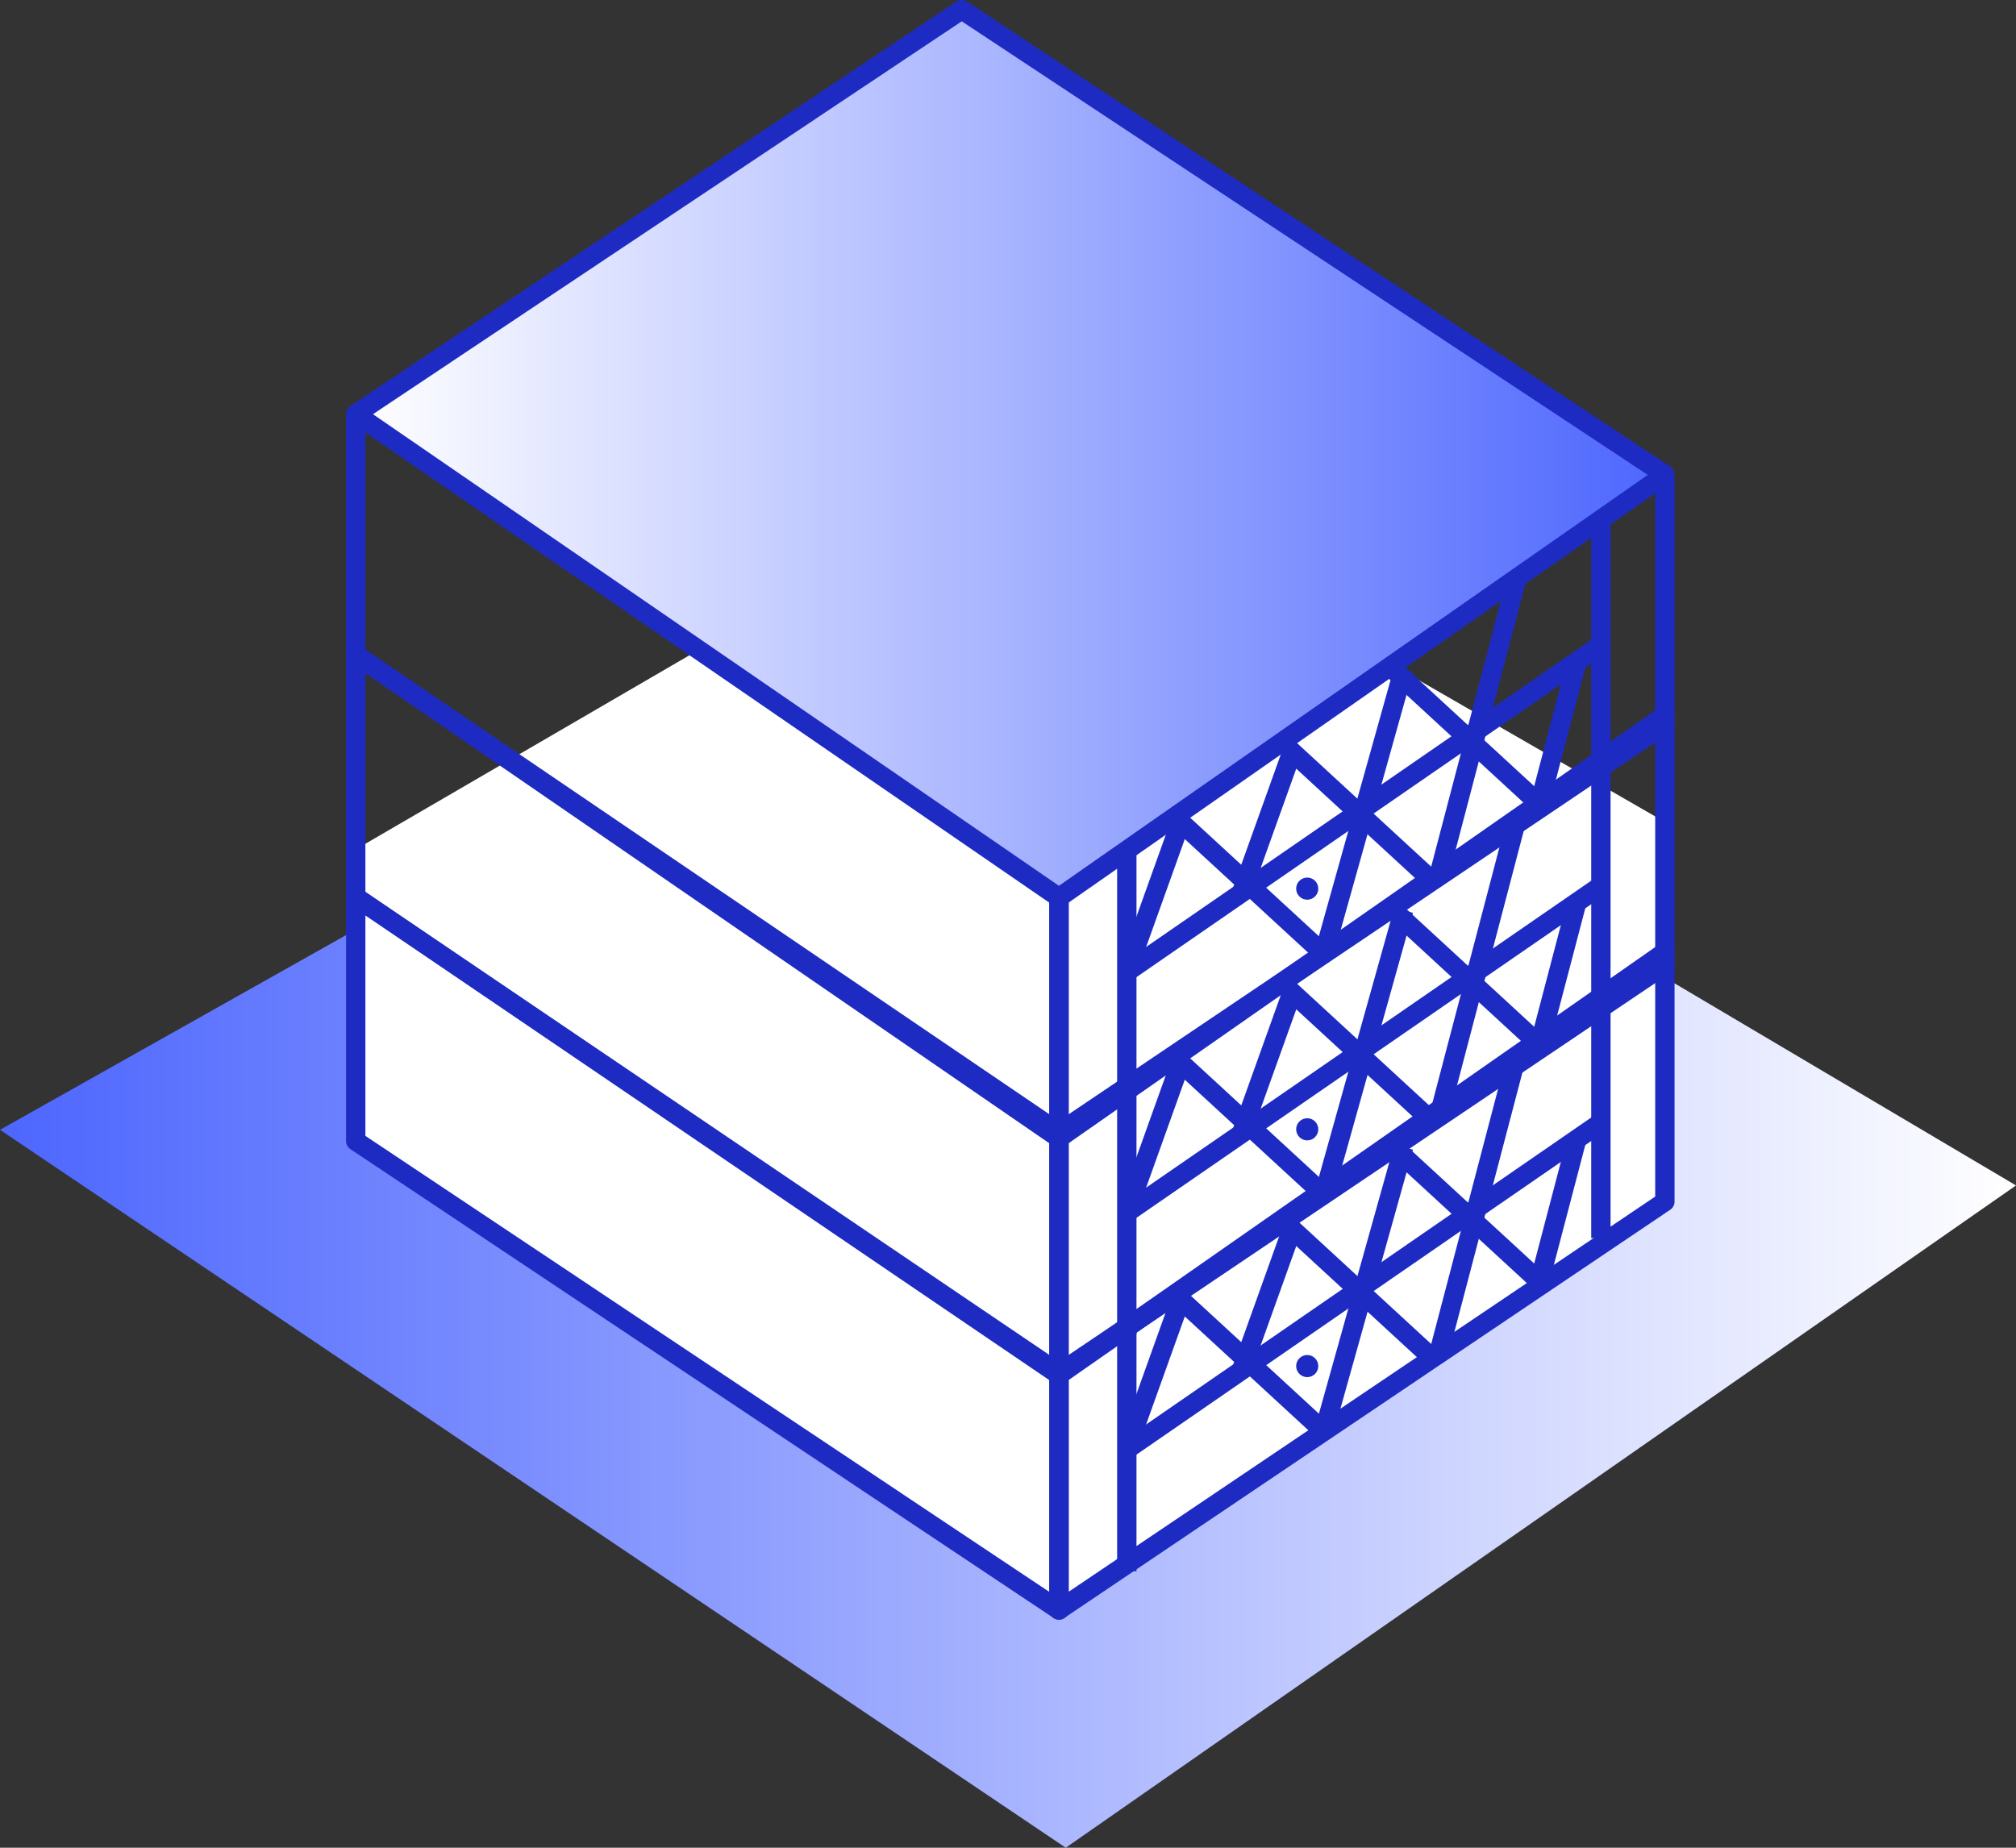 <svg width="120" height="110" viewBox="0 0 120 110" fill="none" xmlns="http://www.w3.org/2000/svg">
<rect x="0" y="0" width="120" height="110" fill="#333333" stroke="none"/>
<g clip-path="url(#clip0_365_1087)">
<path d="M0 67.261L58.656 34.254L120 70.573L63.438 110L0 67.261Z" fill="url(#paint0_linear_365_1087)"/>
<path d="M21.172 50.568V67.93L63.028 95.847L99.099 71.54V48.935L61.361 27.186L21.172 50.568Z" fill="white"/>
<path d="M63.039 96.424C62.928 96.424 62.817 96.392 62.721 96.328L20.855 68.411C20.696 68.304 20.598 68.125 20.598 67.93V53.405C20.598 53.191 20.715 52.995 20.905 52.895C21.093 52.795 21.322 52.807 21.498 52.928L63.364 81.383C63.522 81.491 63.617 81.67 63.617 81.86V95.849C63.617 96.063 63.5 96.257 63.314 96.357C63.23 96.403 63.135 96.426 63.041 96.426L63.039 96.424ZM21.75 67.621L62.463 94.77V82.166L21.75 54.493V67.621Z" fill="#1E2BC3"/>
<path d="M63.029 96.424C62.937 96.424 62.843 96.401 62.758 96.357C62.57 96.257 62.453 96.061 62.453 95.847V81.858C62.453 81.67 62.545 81.493 62.699 81.385L98.77 56.211C98.947 56.087 99.175 56.074 99.365 56.172C99.555 56.272 99.675 56.468 99.675 56.684V71.54C99.675 71.733 99.579 71.911 99.419 72.019L63.348 96.324C63.252 96.39 63.139 96.422 63.027 96.422L63.029 96.424ZM63.605 82.16V94.765L98.524 71.234V57.789L63.605 82.16Z" fill="#1E2BC3"/>
<path d="M67.648 79.039H66.496V93.541H67.648V79.039Z" fill="#1E2BC3"/>
<path d="M95.867 59.315H94.715V73.706H95.867V59.315Z" fill="#1E2BC3"/>
<path d="M94.963 66.356L66.742 85.821L67.396 86.771L95.616 67.306L94.963 66.356Z" fill="#1E2BC3"/>
<path d="M70.315 76.614L69.535 77.463L78.409 85.637L79.189 84.788L70.315 76.614Z" fill="#1E2BC3"/>
<path d="M76.53 72.034L75.75 72.884L84.624 81.058L85.404 80.208L76.53 72.034Z" fill="#1E2BC3"/>
<path d="M83.425 67.948L82.644 68.797L91.519 76.971L92.299 76.121L83.425 67.948Z" fill="#1E2BC3"/>
<path d="M69.729 77.173L66.531 86.101L67.616 86.491L70.814 77.562L69.729 77.173Z" fill="#1E2BC3"/>
<path d="M76.364 72.979L73.363 81.357L74.448 81.746L77.449 73.368L76.364 72.979Z" fill="#1E2BC3"/>
<path d="M82.994 68.13L78.414 84.491L79.524 84.802L84.104 68.442L82.994 68.13Z" fill="#1E2BC3"/>
<path d="M89.734 62.684L85.07 80.472L86.185 80.765L90.849 62.977L89.734 62.684Z" fill="#1E2BC3"/>
<path d="M93.304 67.659L91.086 76.118L92.201 76.411L94.419 67.951L93.304 67.659Z" fill="#1E2BC3"/>
<path d="M77.811 81.985C77.448 81.985 77.152 81.689 77.152 81.325C77.152 80.962 77.448 80.666 77.811 80.666C78.174 80.666 78.47 80.962 78.47 81.325C78.47 81.689 78.174 81.985 77.811 81.985Z" fill="#1E2BC3"/>
<path d="M22.126 24.015L57.65 0.435L99.377 28.446L63.027 52.986L21.367 24.448L22.126 24.015Z" fill="url(#paint1_linear_365_1087)"/>
<path d="M63.039 82.327C62.926 82.327 62.815 82.295 62.717 82.229L20.851 53.882C20.692 53.774 20.598 53.595 20.598 53.403V38.977C20.598 38.764 20.717 38.565 20.905 38.467C21.093 38.367 21.324 38.381 21.5 38.502L63.366 67.288C63.522 67.396 63.616 67.573 63.616 67.763V81.75C63.616 81.964 63.498 82.16 63.31 82.26C63.226 82.304 63.133 82.327 63.039 82.327ZM21.75 53.097L62.463 80.664V68.065L21.75 40.073V53.097Z" fill="#1E2BC3"/>
<path d="M63.029 82.327C62.937 82.327 62.843 82.304 62.758 82.26C62.57 82.16 62.453 81.964 62.453 81.75V67.763C62.453 67.575 62.545 67.398 62.699 67.29L98.77 42.116C98.947 41.993 99.175 41.979 99.365 42.077C99.555 42.177 99.675 42.373 99.675 42.589V57.445C99.675 57.638 99.579 57.816 99.419 57.924L63.348 82.229C63.252 82.295 63.139 82.327 63.027 82.327H63.029ZM63.605 68.063V80.666L98.524 57.136V43.691L63.605 68.061V68.063Z" fill="#1E2BC3"/>
<path d="M67.648 64.942H66.496V79.445H67.648V64.942Z" fill="#1E2BC3"/>
<path d="M95.867 45.218H94.715V59.609H95.867V45.218Z" fill="#1E2BC3"/>
<path d="M94.963 52.258L66.742 71.723L67.396 72.673L95.616 53.209L94.963 52.258Z" fill="#1E2BC3"/>
<path d="M70.315 62.518L69.535 63.368L78.409 71.541L79.189 70.692L70.315 62.518Z" fill="#1E2BC3"/>
<path d="M76.53 57.942L75.75 58.791L84.624 66.965L85.404 66.116L76.53 57.942Z" fill="#1E2BC3"/>
<path d="M83.425 53.853L82.644 54.702L91.519 62.876L92.299 62.027L83.425 53.853Z" fill="#1E2BC3"/>
<path d="M69.729 63.075L66.531 72.003L67.616 72.393L70.814 63.465L69.729 63.075Z" fill="#1E2BC3"/>
<path d="M76.365 58.885L73.363 67.263L74.448 67.652L77.45 59.275L76.365 58.885Z" fill="#1E2BC3"/>
<path d="M82.994 54.032L78.414 70.393L79.524 70.704L84.104 54.344L82.994 54.032Z" fill="#1E2BC3"/>
<path d="M89.738 48.587L85.074 66.375L86.189 66.668L90.853 48.88L89.738 48.587Z" fill="#1E2BC3"/>
<path d="M93.304 53.563L91.086 62.023L92.201 62.316L94.419 53.856L93.304 53.563Z" fill="#1E2BC3"/>
<path d="M77.811 67.89C77.448 67.89 77.152 67.594 77.152 67.23C77.152 66.867 77.448 66.571 77.811 66.571C78.174 66.571 78.47 66.867 78.47 67.23C78.47 67.594 78.174 67.89 77.811 67.89Z" fill="#1E2BC3"/>
<path d="M63.039 68.002C62.926 68.002 62.813 67.969 62.717 67.902L20.851 39.454C20.694 39.346 20.598 39.167 20.598 38.977V24.651C20.598 24.438 20.717 24.24 20.905 24.142C21.093 24.042 21.324 24.055 21.5 24.176L63.366 52.962C63.522 53.07 63.616 53.247 63.616 53.437V67.425C63.616 67.638 63.498 67.834 63.308 67.934C63.224 67.979 63.132 68.002 63.039 68.002ZM21.75 38.671L62.463 66.336V53.741L21.75 25.747V38.671Z" fill="#1E2BC3"/>
<path d="M63.029 68.002C62.937 68.002 62.843 67.979 62.758 67.934C62.57 67.834 62.453 67.638 62.453 67.425V53.438C62.453 53.249 62.545 53.072 62.699 52.964L98.77 27.79C98.947 27.667 99.175 27.653 99.365 27.752C99.555 27.852 99.675 28.048 99.675 28.263V43.12C99.675 43.312 99.579 43.491 99.419 43.599L63.348 67.904C63.252 67.969 63.139 68.002 63.027 68.002H63.029ZM63.605 53.737V66.34L98.524 42.81V29.365L63.605 53.736V53.737Z" fill="#1E2BC3"/>
<path d="M98.792 28.744L57.247 1.269L21.495 25.13L20.855 24.171L56.926 0.096C57.119 -0.033 57.37 -0.033 57.564 0.096L99.428 27.782L98.792 28.746V28.744Z" fill="#1E2BC3"/>
<path d="M67.648 50.616H66.496V65.119H67.648V50.616Z" fill="#1E2BC3"/>
<path d="M95.867 30.892H94.715V45.283H95.867V30.892Z" fill="#1E2BC3"/>
<path d="M94.963 37.922L66.746 57.392L67.4 58.342L95.617 38.873L94.963 37.922Z" fill="#1E2BC3"/>
<path d="M70.315 48.193L69.535 49.042L78.409 57.216L79.189 56.367L70.315 48.193Z" fill="#1E2BC3"/>
<path d="M76.53 43.616L75.75 44.465L84.624 52.639L85.404 51.79L76.53 43.616Z" fill="#1E2BC3"/>
<path d="M83.425 39.529L82.644 40.378L91.519 48.552L92.299 47.703L83.425 39.529Z" fill="#1E2BC3"/>
<path d="M69.731 48.751L66.531 57.679L67.616 58.069L70.815 49.141L69.731 48.751Z" fill="#1E2BC3"/>
<path d="M76.365 44.558L73.363 52.935L74.448 53.325L77.45 44.947L76.365 44.558Z" fill="#1E2BC3"/>
<path d="M82.99 39.705L78.41 56.066L79.52 56.377L84.1 40.017L82.99 39.705Z" fill="#1E2BC3"/>
<path d="M89.734 34.261L85.07 52.05L86.185 52.343L90.849 34.554L89.734 34.261Z" fill="#1E2BC3"/>
<path d="M93.304 39.236L91.086 47.696L92.201 47.989L94.419 39.529L93.304 39.236Z" fill="#1E2BC3"/>
<path d="M77.811 53.562C77.448 53.562 77.152 53.266 77.152 52.903C77.152 52.539 77.448 52.243 77.811 52.243C78.174 52.243 78.47 52.539 78.47 52.903C78.47 53.266 78.174 53.562 77.811 53.562Z" fill="#1E2BC3"/>
</g>
<defs>
<linearGradient id="paint0_linear_365_1087" x1="0" y1="72.127" x2="120" y2="72.127" gradientUnits="userSpaceOnUse">
<stop stop-color="#4D66FE"/>
<stop offset="1" stop-color="white"/>
</linearGradient>
<linearGradient id="paint1_linear_365_1087" x1="21.367" y1="26.711" x2="99.377" y2="26.711" gradientUnits="userSpaceOnUse">
<stop stop-color="white"/>
<stop offset="1" stop-color="#4D66FE"/>
</linearGradient>
<clipPath id="clip0_365_1087">
<rect width="120" height="110" fill="white"/>
</clipPath>
</defs>
</svg>
